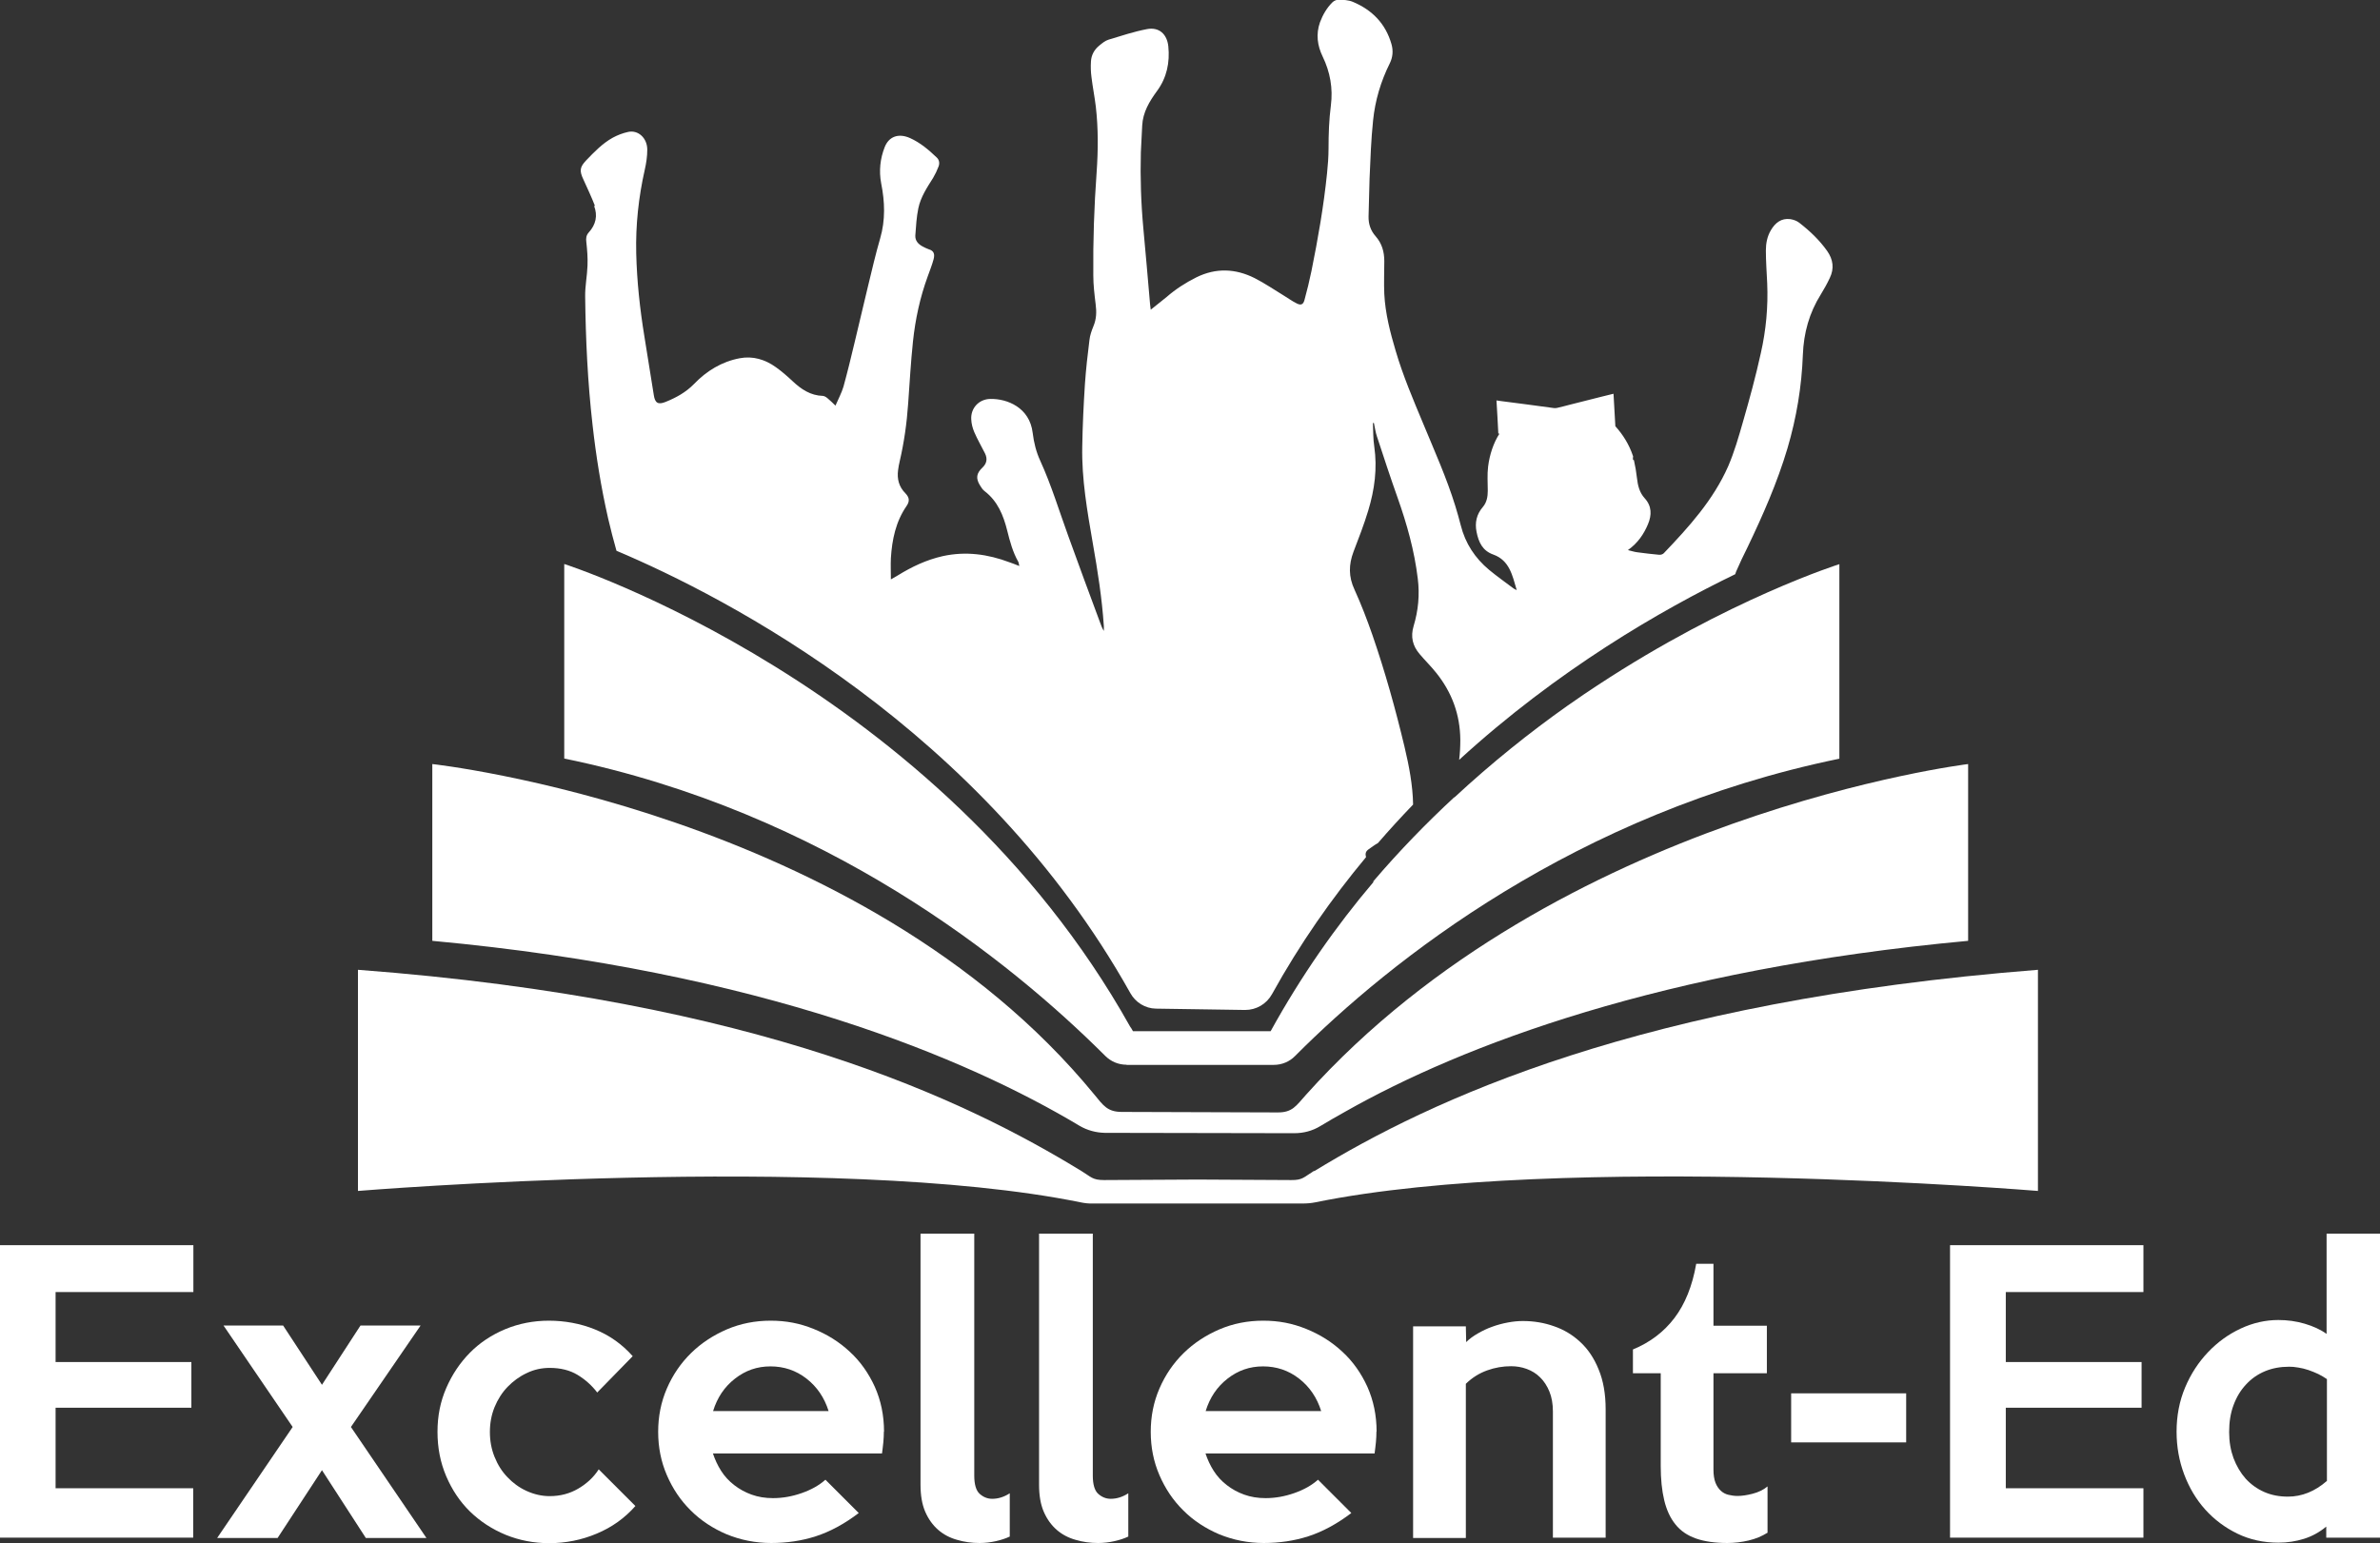 <?xml version="1.0" encoding="UTF-8"?>
<svg id="Layer_2" data-name="Layer 2" xmlns="http://www.w3.org/2000/svg" viewBox="0 0 142.15 92.18">
  <rect x="0" y="0" width="142.15" height="92.18" fill="#333333" stroke="none"/>
  <defs>
    <style>
      .cls-1 {
        fill: #fff;
      }
    </style>
  </defs>
  <g id="Layer_1-2" data-name="Layer 1">
    <g>
      <g>
        <path class="cls-1" d="m11.55,91.85H0v-17.47h11.55v2.8H3.32v4.18h8.11v2.73H3.32v4.81h8.22v2.95Z"/>
        <path class="cls-1" d="m25.46,91.87h-3.61l-2.62-4.05-2.65,4.05h-3.61l4.51-6.63-4.13-6.06h3.56l2.32,3.54,2.3-3.54h3.59l-4.16,6.06,4.51,6.63Z"/>
        <path class="cls-1" d="m37.96,89.95c-.64.73-1.41,1.28-2.32,1.66-.9.38-1.85.57-2.84.57-.92,0-1.79-.17-2.6-.5-.82-.34-1.52-.8-2.13-1.39-.6-.59-1.07-1.29-1.42-2.11-.35-.82-.52-1.7-.52-2.65s.17-1.8.52-2.61c.35-.81.82-1.51,1.41-2.11.59-.6,1.3-1.07,2.11-1.41.82-.34,1.69-.51,2.62-.51s1.88.17,2.74.52c.87.35,1.62.88,2.26,1.6l-2.12,2.17c-.32-.42-.71-.77-1.17-1.05-.46-.28-1.02-.42-1.67-.42-.48,0-.94.1-1.37.31-.43.2-.81.48-1.14.82-.33.34-.59.75-.78,1.21-.19.47-.28.96-.28,1.49s.09,1.02.28,1.49c.19.47.44.87.77,1.21.32.34.7.62,1.14.82.44.2.9.31,1.38.31.63,0,1.2-.15,1.71-.45.51-.3.92-.68,1.22-1.15l2.19,2.19Z"/>
        <path class="cls-1" d="m52.79,85.51c0,.2-.01.42-.03.63-.02.22-.05.44-.08.68h-10.1c.12.36.28.71.49,1.04.21.33.47.61.78.85.31.24.65.43,1.04.57.39.14.81.21,1.28.21.57,0,1.14-.1,1.71-.3s1.04-.46,1.42-.8l1.99,1.99c-.87.66-1.73,1.12-2.57,1.39-.84.27-1.72.4-2.66.4s-1.83-.18-2.66-.52c-.82-.35-1.54-.82-2.14-1.42-.61-.6-1.08-1.3-1.43-2.11-.35-.81-.52-1.67-.52-2.59s.17-1.78.52-2.59c.35-.81.83-1.51,1.44-2.11.61-.6,1.33-1.07,2.14-1.42.82-.35,1.69-.52,2.62-.52s1.74.16,2.56.49,1.54.78,2.17,1.37c.63.58,1.12,1.28,1.49,2.09.36.81.55,1.7.55,2.68Zm-3.3-1.22c-.25-.8-.69-1.45-1.32-1.94-.63-.49-1.35-.73-2.15-.73s-1.49.24-2.12.73c-.63.49-1.06,1.13-1.31,1.94h6.91Z"/>
        <path class="cls-1" d="m60.32,91.78c-.25.12-.53.21-.84.28-.31.07-.64.11-.97.11-.47,0-.92-.06-1.35-.19-.43-.12-.81-.32-1.13-.6-.32-.28-.58-.64-.77-1.08-.19-.44-.28-.98-.28-1.61v-15h3.21v14.46c0,.52.11.89.32,1.08s.46.3.75.3c.36,0,.71-.11,1.05-.33v2.58Z"/>
        <path class="cls-1" d="m67.4,91.78c-.25.12-.53.21-.84.28-.31.07-.64.11-.97.11-.47,0-.92-.06-1.35-.19-.43-.12-.81-.32-1.13-.6-.32-.28-.58-.64-.77-1.08-.19-.44-.28-.98-.28-1.61v-15h3.21v14.46c0,.52.11.89.32,1.08s.46.3.75.3c.36,0,.71-.11,1.05-.33v2.58Z"/>
        <path class="cls-1" d="m82.21,85.51c0,.2-.01.42-.03.63-.02.22-.05.44-.08.68h-10.1c.12.36.28.71.49,1.04.21.33.47.61.78.85.31.24.65.43,1.04.57.39.14.81.21,1.28.21.57,0,1.14-.1,1.71-.3s1.04-.46,1.42-.8l1.99,1.99c-.87.66-1.73,1.12-2.57,1.39-.84.27-1.72.4-2.66.4s-1.83-.18-2.66-.52c-.82-.35-1.54-.82-2.14-1.42-.61-.6-1.08-1.3-1.43-2.11-.35-.81-.52-1.67-.52-2.59s.17-1.78.52-2.59c.35-.81.83-1.51,1.44-2.11.61-.6,1.33-1.07,2.14-1.42.82-.35,1.69-.52,2.62-.52s1.74.16,2.56.49,1.54.78,2.17,1.37c.63.58,1.12,1.28,1.49,2.09.36.81.55,1.7.55,2.68Zm-3.3-1.22c-.25-.8-.69-1.45-1.32-1.94-.63-.49-1.35-.73-2.15-.73s-1.49.24-2.12.73c-.63.49-1.06,1.13-1.31,1.94h6.91Z"/>
        <path class="cls-1" d="m95.9,91.85h-3.15v-7.54c0-.45-.07-.85-.21-1.19-.14-.34-.33-.63-.56-.85-.23-.23-.5-.39-.8-.5-.3-.11-.61-.16-.93-.16-.48,0-.96.08-1.43.25s-.89.43-1.27.8v9.21h-3.15v-12.64h3.15l.02.94c.19-.19.42-.36.7-.52.28-.16.57-.3.86-.4.3-.11.6-.19.92-.25.31-.06.62-.09.91-.09.64,0,1.26.1,1.85.31.59.2,1.12.52,1.57.94.46.42.83.97,1.1,1.64.28.67.42,1.47.42,2.38v7.7Z"/>
        <path class="cls-1" d="m105.56,91.56c-.32.2-.69.36-1.12.46-.42.1-.85.15-1.27.15-.74,0-1.37-.09-1.88-.27-.51-.18-.92-.46-1.22-.84-.31-.38-.53-.86-.67-1.44-.14-.58-.21-1.27-.21-2.06v-5.53h-1.66v-1.42c1.02-.42,1.85-1.05,2.48-1.88.63-.83,1.07-1.91,1.3-3.24h1.03v3.7h3.19v2.84h-3.19v5.75c0,.32.04.58.12.79.08.2.19.36.32.48.13.12.28.2.45.24.17.04.35.07.54.07.25,0,.55-.04.9-.13.35-.09.65-.23.9-.44v2.78Z"/>
        <path class="cls-1" d="m113.85,86.16h-6.87v-2.93h6.87v2.93Z"/>
        <path class="cls-1" d="m128.02,91.85h-11.55v-17.47h11.55v2.8h-8.22v4.18h8.11v2.73h-8.11v4.81h8.22v2.95Z"/>
        <path class="cls-1" d="m142.15,91.85h-3.21v-.66c-.41.34-.85.58-1.33.73-.48.15-.99.23-1.53.23-.89,0-1.71-.18-2.45-.54-.74-.36-1.38-.84-1.92-1.44-.54-.6-.96-1.31-1.26-2.11-.3-.8-.45-1.65-.45-2.54,0-.95.17-1.83.51-2.64.34-.81.8-1.51,1.37-2.11.57-.6,1.22-1.07,1.95-1.41.73-.34,1.48-.51,2.25-.51.54,0,1.06.07,1.57.22.51.15.95.35,1.31.61v-5.99h3.19v18.15Zm-3.17-3.39v-6.08c-.15-.1-.31-.2-.51-.3-.19-.09-.39-.17-.59-.24-.21-.07-.41-.12-.61-.15-.21-.04-.39-.05-.55-.05-.53,0-1.01.09-1.44.27-.43.18-.81.44-1.13.79-.32.34-.57.75-.75,1.24-.18.48-.26,1.01-.26,1.6s.09,1.09.26,1.56c.18.47.42.88.72,1.22.31.34.68.61,1.11.8.43.19.9.28,1.42.28.83,0,1.61-.31,2.33-.94Z"/>
      </g>
      <g>
        <path class="cls-1" d="m35.48,12.29c.23.59.11,1.13-.32,1.6-.15.17-.17.35-.14.57.05.46.09.93.07,1.4-.02.62-.15,1.23-.14,1.85.03,2.56.15,5.12.44,7.66.21,1.88.51,3.74.93,5.59.15.65.32,1.3.5,1.94,6.53,2.76,21.84,10.61,30.69,26.42.31.56.89.92,1.53.93l5.33.08c.66,0,1.27-.35,1.6-.94,1.67-3.02,3.58-5.74,5.62-8.19-.06-.22-.02-.35.17-.48.18-.12.35-.26.54-.36.69-.8,1.39-1.56,2.1-2.3-.02-1.16-.24-2.3-.51-3.44-.54-2.26-1.16-4.49-1.92-6.69-.32-.92-.67-1.83-1.07-2.71-.36-.77-.35-1.49-.06-2.26.31-.81.63-1.63.88-2.46.38-1.25.55-2.52.36-3.83-.07-.46-.06-.93-.08-1.4.02,0,.04,0,.06,0,.06.27.09.54.18.8.4,1.22.8,2.44,1.23,3.65.56,1.58,1.01,3.18,1.21,4.85.12.96.03,1.9-.25,2.83-.19.63-.06,1.18.36,1.67.32.38.68.73.99,1.12.94,1.17,1.43,2.5,1.44,4.01,0,.4-.02.8-.07,1.19,5.89-5.39,12.07-8.95,16.49-11.09.02-.05.03-.1.05-.15.21-.49.44-.97.68-1.45.92-1.92,1.78-3.87,2.39-5.92.54-1.83.85-3.69.92-5.6.05-1.29.38-2.49,1.07-3.59.2-.32.38-.65.54-.99.27-.56.2-1.1-.16-1.61-.46-.65-1.03-1.19-1.66-1.68-.15-.12-.35-.19-.54-.22-.54-.07-.9.22-1.16.66-.22.37-.3.79-.3,1.21,0,.65.05,1.31.08,1.96.06,1.41-.07,2.8-.38,4.17-.3,1.37-.67,2.73-1.06,4.08-.26.91-.52,1.82-.89,2.68-.89,2.02-2.35,3.63-3.85,5.2-.06.06-.18.1-.27.09-.44-.04-.87-.09-1.31-.15-.17-.02-.35-.08-.56-.13.59-.42.95-.95,1.2-1.55.23-.55.23-1.08-.2-1.55-.31-.34-.41-.76-.46-1.21-.04-.35-.1-.71-.18-1.06-.05-.01-.07-.04-.06-.12,0-.03,0-.05.01-.08,0-.02,0-.04-.01-.06-.23-.68-.59-1.26-1.05-1.77-.04-.65-.07-1.29-.11-1.94-.26.06-.51.13-.77.19-.62.16-1.24.31-1.86.47-.25.06-.51.14-.76.19-.11.02-.24,0-.36-.02-.96-.13-1.92-.26-2.88-.38-.12-.02-.24-.03-.36-.05.04.67.08,1.33.11,1.98.02,0,.05,0,.07,0-.36.56-.59,1.25-.68,1.97-.06.48-.02.97-.02,1.45,0,.35-.06.69-.29.96-.38.44-.49.94-.38,1.49.12.61.35,1.13,1.01,1.36.96.35,1.13,1.24,1.39,2.12-.1-.05-.15-.07-.19-.1-.49-.37-.99-.72-1.46-1.11-.84-.7-1.42-1.58-1.69-2.65-.1-.39-.21-.78-.33-1.17-.52-1.68-1.24-3.28-1.91-4.9-.6-1.44-1.21-2.86-1.65-4.36-.33-1.11-.62-2.23-.68-3.4-.03-.65,0-1.31,0-1.96,0-.56-.14-1.06-.52-1.49-.29-.33-.43-.72-.42-1.18.03-.75.03-1.51.06-2.26.05-1.16.09-2.32.21-3.47.12-1.19.46-2.34,1-3.42.18-.37.21-.75.1-1.14-.35-1.23-1.16-2.05-2.31-2.53-.26-.11-.57-.12-.85-.13-.12,0-.28.07-.37.16-.34.34-.57.74-.74,1.19-.25.71-.16,1.39.16,2.05.45.93.62,1.9.49,2.92-.11.85-.14,1.71-.14,2.57,0,.5-.04,1-.09,1.49-.2,1.96-.54,3.9-.93,5.83-.12.58-.26,1.16-.42,1.74-.07.26-.21.32-.45.2-.27-.13-.51-.31-.76-.46-.59-.36-1.16-.75-1.77-1.06-1.14-.57-2.31-.62-3.48-.04-.64.32-1.23.7-1.77,1.17-.3.25-.62.49-.95.76-.02-.14-.03-.24-.04-.33-.13-1.51-.26-3.02-.4-4.52-.14-1.51-.19-3.02-.15-4.54.02-.53.06-1.07.08-1.6.04-.81.43-1.45.89-2.08.58-.79.77-1.7.67-2.67-.08-.73-.56-1.16-1.28-1.02-.78.15-1.53.4-2.29.63-.2.06-.38.21-.55.35-.3.24-.48.57-.5.95-.02.31-.01.63.03.93.07.59.19,1.18.26,1.77.15,1.3.14,2.6.05,3.9-.15,2.06-.22,4.12-.2,6.18,0,.57.07,1.15.14,1.72.06.46.05.88-.13,1.31-.11.27-.21.55-.24.83-.11.87-.21,1.75-.27,2.63-.08,1.24-.14,2.49-.16,3.73-.04,1.95.3,3.87.63,5.78.29,1.65.55,3.29.66,4.96,0,.09,0,.18,0,.28-.1-.16-.16-.32-.22-.49-.64-1.72-1.28-3.45-1.9-5.17-.55-1.51-1.01-3.04-1.68-4.51-.24-.52-.38-1.08-.45-1.66-.18-1.53-1.54-2.05-2.53-2.03-.68.01-1.18.55-1.14,1.22.01.26.08.52.18.76.19.44.43.85.64,1.27q.24.48-.15.85c-.36.34-.41.64-.15,1.06.08.13.16.26.28.35.78.6,1.12,1.44,1.35,2.36.16.64.33,1.28.66,1.86.03.05.03.13.06.25-.23-.09-.4-.16-.58-.22-1.3-.49-2.62-.67-3.99-.37-.98.22-1.86.64-2.7,1.16-.14.08-.28.16-.4.23,0-.43-.02-.85,0-1.27.07-1.11.29-2.18.94-3.12.19-.28.17-.5-.07-.75-.39-.39-.51-.86-.44-1.39.02-.18.06-.36.1-.54.26-1.12.42-2.26.5-3.41.09-1.25.16-2.5.29-3.74.14-1.32.42-2.62.88-3.88.12-.34.26-.68.35-1.02.08-.3.03-.51-.29-.6-.12-.04-.23-.1-.35-.16-.27-.14-.47-.35-.45-.67.04-.54.07-1.09.18-1.62.14-.67.52-1.24.88-1.81.13-.22.24-.45.33-.69.07-.19.04-.39-.11-.53-.48-.46-.99-.89-1.59-1.16-.69-.31-1.27-.1-1.52.54-.27.68-.35,1.42-.21,2.16.22,1.1.26,2.19-.06,3.29-.27.93-.49,1.88-.72,2.83-.28,1.13-.53,2.27-.81,3.4-.21.88-.42,1.75-.66,2.62-.11.38-.31.74-.48,1.14-.17-.16-.3-.3-.45-.42-.08-.07-.19-.15-.29-.16-.75-.02-1.31-.4-1.83-.89-.31-.29-.63-.57-.98-.82-.65-.47-1.39-.69-2.17-.54-1.07.2-1.98.76-2.72,1.53-.5.51-1.07.82-1.71,1.08-.45.18-.63.06-.7-.41-.19-1.16-.37-2.33-.56-3.49-.27-1.65-.45-3.31-.49-4.98-.04-1.68.14-3.35.51-4.99.09-.39.15-.8.15-1.2,0-.69-.54-1.19-1.14-1.06-.32.07-.64.19-.93.35-.61.34-1.1.85-1.58,1.35-.38.4-.41.62-.17,1.13.24.53.49,1.06.7,1.6Z"/>
        <path class="cls-1" d="m78.47,69.95c-.59.36-.66.55-1.35.54l-5.57-.03h0s-.02,0-.02,0h-.02s0,0,0,0l-5.57.03c-.69,0-.76-.18-1.35-.54-6.9-4.22-19.23-10.21-43.21-12.02v13.21s28.39-2.33,43.16.68c.24.05.49.08.74.07h6.27s6.27,0,6.27,0c.25,0,.49-.02.74-.07,14.76-3.02,43.16-.68,43.16-.68v-13.21c-23.8,1.87-36.31,7.8-43.21,12.02Z"/>
        <path class="cls-1" d="m66,67.67l10.61.02h.71c.54,0,1.07-.14,1.53-.42.48-.29,1-.59,1.54-.89,6.95-3.93,18.84-8.49,37.16-10.18v-10.56s-24.52,2.99-39.55,19.76c-.59.66-.81,1.06-1.7,1.05l-9.29-.03c-.87,0-1.11-.38-1.66-1.05-13.9-16.94-39.53-19.73-39.53-19.73v10.56c19.71,1.82,31.98,7.05,38.66,11.05.46.27.98.41,1.51.42Z"/>
        <path class="cls-1" d="m67.29,63.61h8.79c.48,0,.94-.19,1.27-.53,5.68-5.7,16.75-14.52,32.51-17.76v-11.62s-6.59,2.07-14.45,7.24c-.55.36-1.1.73-1.65,1.12-.05.04-.11.08-.16.11-2.22,1.57-4.5,3.39-6.74,5.47,0,0,0-.02,0-.02-1.65,1.53-3.28,3.2-4.84,5.03,0,.01,0,.02.01.04-2.24,2.64-4.32,5.61-6.14,8.91h-.1s-8.09,0-8.09,0h-.03c-.03-.06-.07-.12-.11-.19-.02-.03-.05-.06-.07-.1-11.47-20.49-33.79-27.62-33.79-27.62v11.62c15.58,3.2,26.58,12.04,32.31,17.76.34.34.79.53,1.27.53Z"/>
      </g>
    </g>
  </g>
</svg>